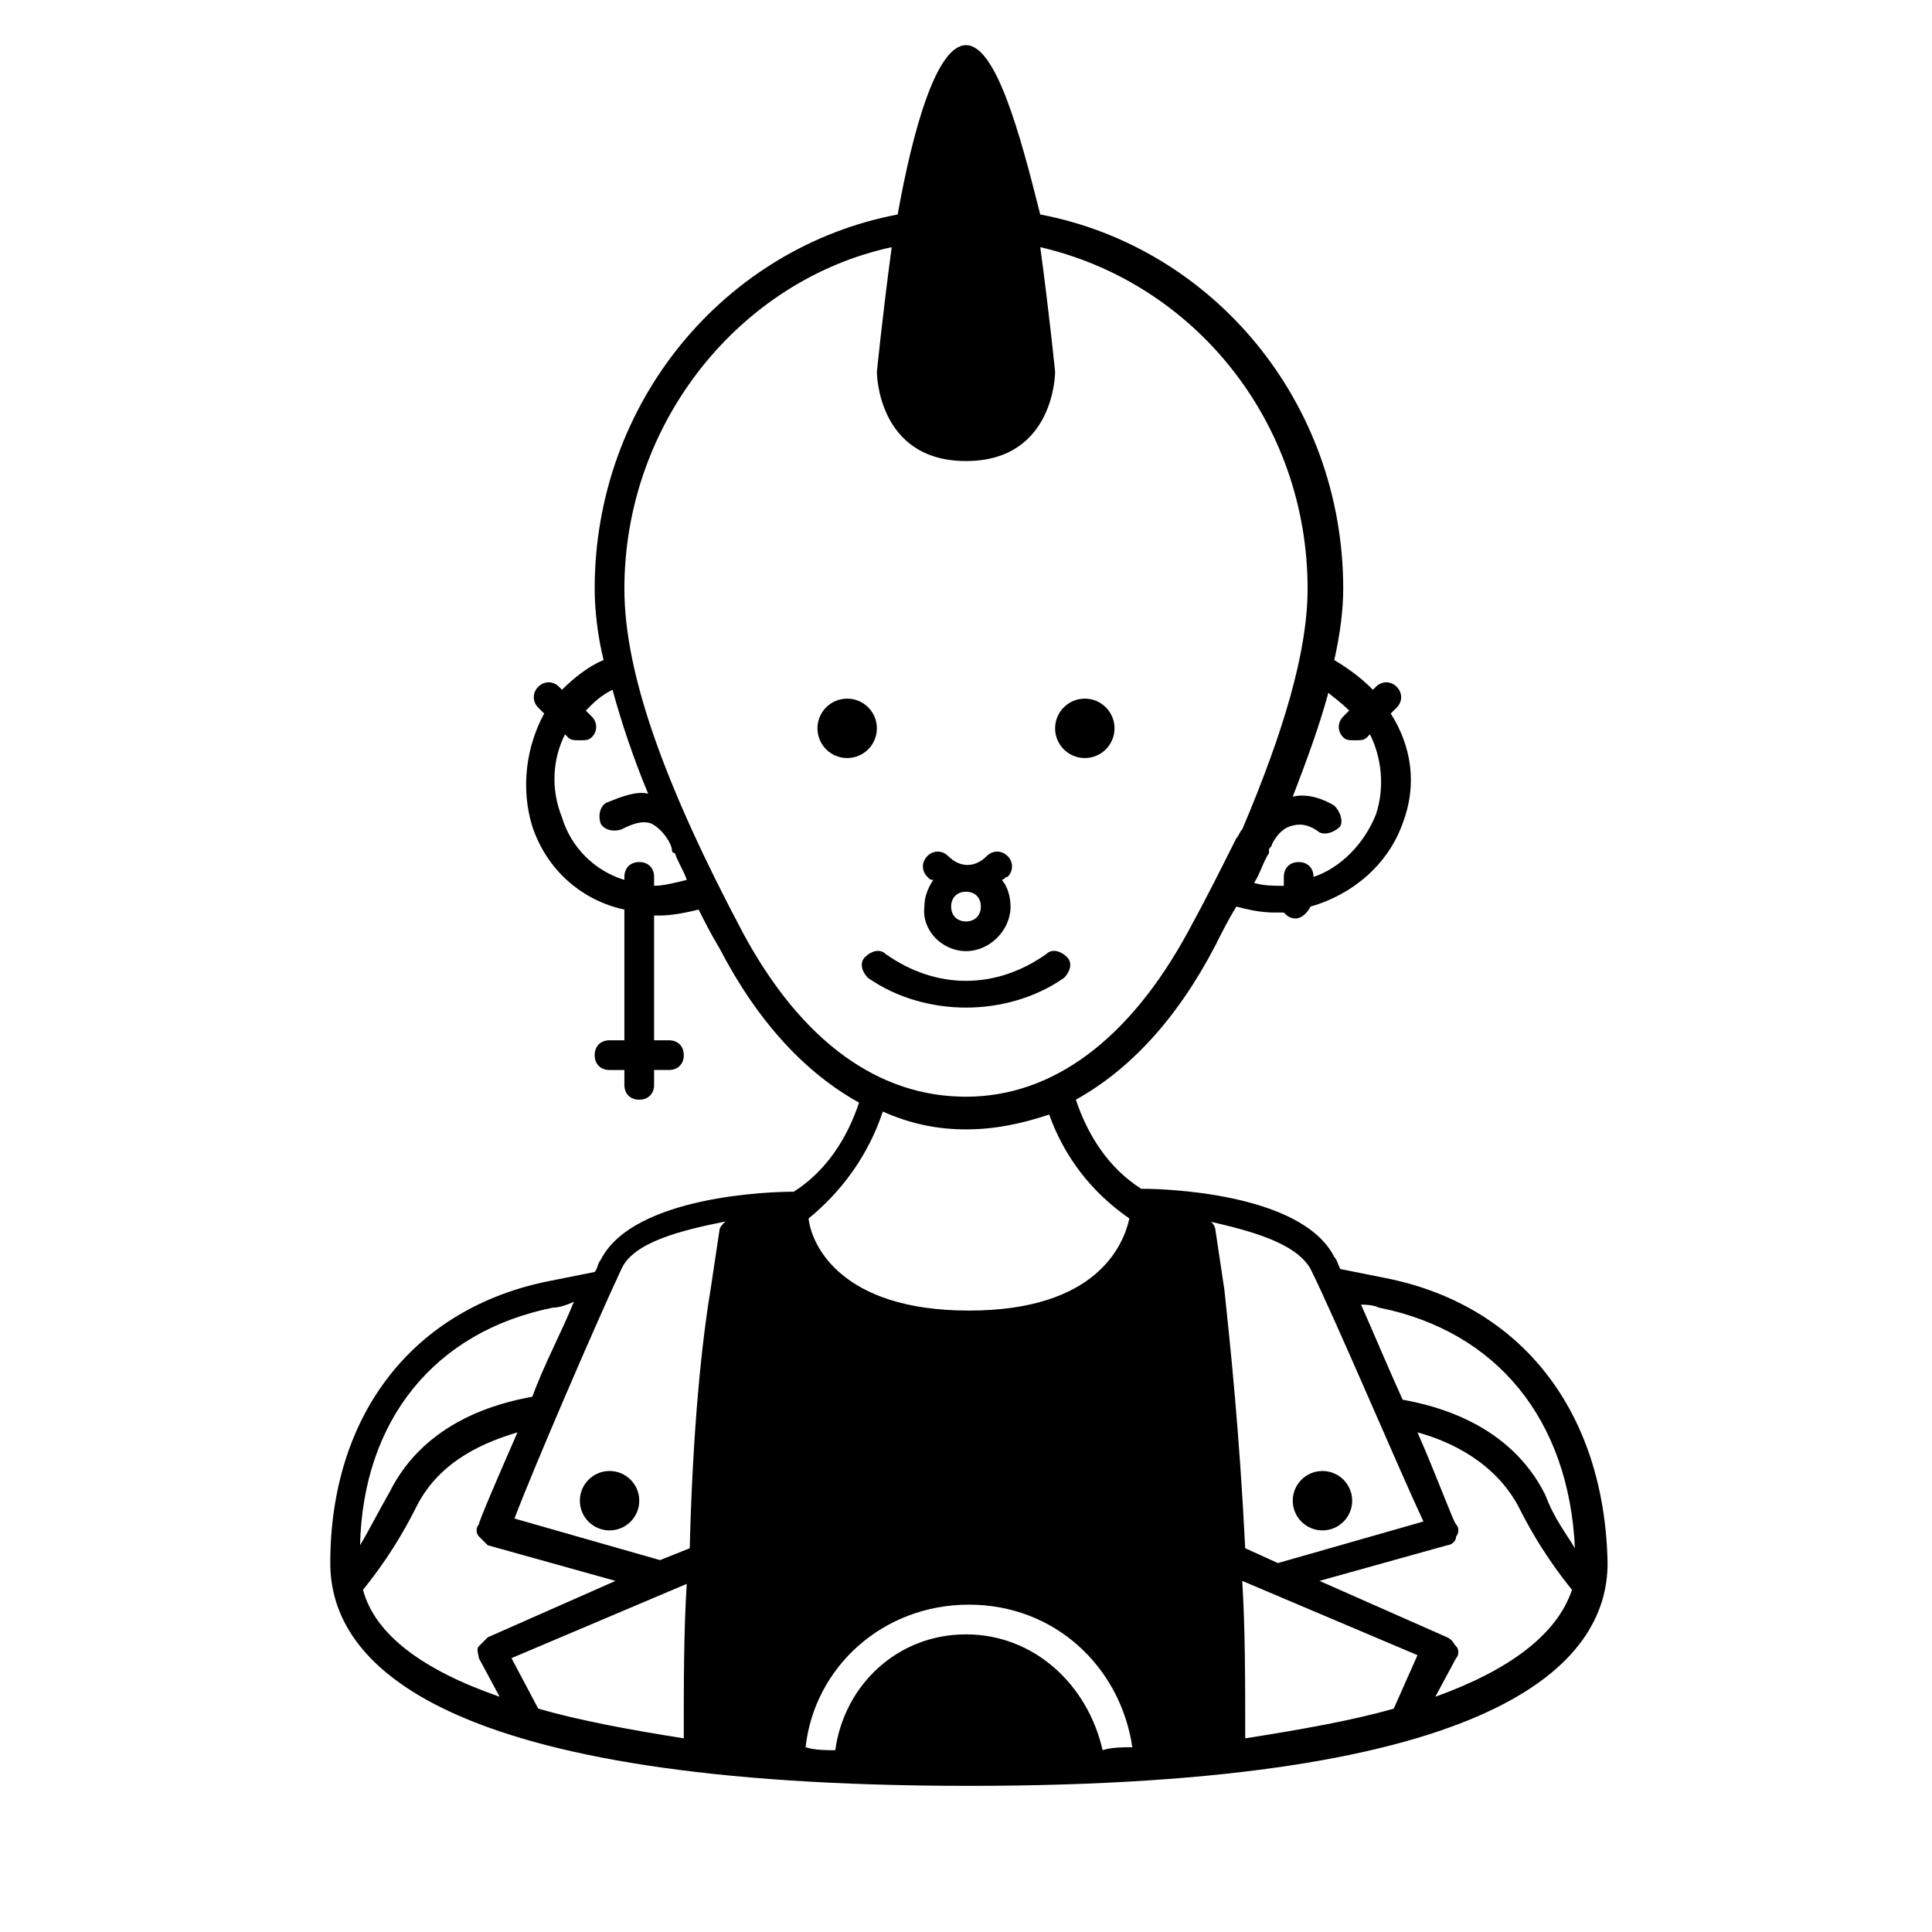<?xml version="1.0" encoding="UTF-8"?>
<!-- Uploaded to: SVG Repo, www.svgrepo.com, Generator: SVG Repo Mixer Tools -->
<svg fill="#000000" width="800px" height="800px" version="1.1" viewBox="144 144 512 512" xmlns="http://www.w3.org/2000/svg">
 <g>
  <path d="m425.98 403.15c1.574-1.574 2.363-3.938 0.789-5.512s-3.938-2.363-5.512-0.789c-13.383 9.445-29.125 9.445-42.508 0-1.574-1.574-3.938-0.789-5.512 0.789-1.574 1.574-0.789 3.938 0.789 5.512 7.871 5.512 17.32 7.871 25.977 7.871s18.105-2.363 25.977-7.871z"/>
  <path d="m376.38 337.02c0 4.348-3.523 7.871-7.871 7.871-4.348 0-7.875-3.523-7.875-7.871 0-4.348 3.527-7.875 7.875-7.875 4.348 0 7.871 3.527 7.871 7.875"/>
  <path d="m439.36 337.02c0 4.348-3.523 7.871-7.871 7.871-4.348 0-7.875-3.523-7.875-7.871 0-4.348 3.527-7.875 7.875-7.875 4.348 0 7.871 3.527 7.871 7.875"/>
  <path d="m510.99 482.66c-3.938-0.789-7.871-1.574-11.809-2.363-0.789-1.574-0.789-2.363-1.574-3.148-8.66-17.32-46.445-18.105-50.383-18.105h-0.789c-8.66-5.512-14.168-14.168-17.32-23.617 14.168-7.871 26.766-21.254 37-40.934 1.574-3.148 3.148-6.297 5.512-10.234 3.148 0.789 6.297 1.574 10.234 1.574h2.363c0.789 0.789 1.574 1.574 3.148 1.574s3.148-1.574 3.938-3.148c11.02-3.148 20.469-11.02 24.402-22.043 3.938-10.234 2.363-20.469-3.148-29.125l1.574-1.574c1.574-1.574 1.574-3.938 0-5.512s-3.938-1.574-5.512 0l-0.789 0.789c-3.148-3.148-6.297-5.512-10.234-7.871 1.574-7.086 2.363-13.383 2.363-18.895 0-49.594-34.637-90.527-80.293-99.188-5.508-22.043-11.805-44.871-19.676-44.871s-14.168 22.828-18.105 44.871c-45.66 8.66-80.297 49.594-80.297 99.188 0 5.512 0.789 12.594 2.363 18.895-3.938 1.574-7.871 4.723-11.02 7.871l-0.789-0.789c-1.574-1.574-3.938-1.574-5.512 0s-1.574 3.938 0 5.512l1.574 1.574c-4.723 8.66-6.297 19.68-3.148 29.914 3.938 11.809 13.383 19.68 24.402 22.043v34.637h-3.934c-2.363 0-3.938 1.574-3.938 3.938 0 2.363 1.574 3.938 3.938 3.938h3.938l-0.004 3.934c0 2.363 1.574 3.938 3.938 3.938s3.938-1.574 3.938-3.938v-3.938h3.934c2.363 0 3.938-1.574 3.938-3.938s-1.574-3.938-3.938-3.938h-3.938v-33.062h1.574c3.148 0 7.086-0.789 10.234-1.574 1.574 3.148 3.148 6.297 5.512 10.234 10.234 19.68 22.828 33.062 37 40.934-3.148 9.445-8.66 18.105-17.32 23.617h-0.789c-3.938 0-41.723 0.789-50.383 18.105-0.789 0.789-0.789 2.363-1.574 3.148-3.938 0.789-7.871 1.574-11.809 2.363-36.211 7.086-58.254 35.426-58.254 74.785 0 26.766 29.125 59.039 169.25 59.039 140.12 0 169.25-32.273 169.25-59.039-0.785-40.148-22.824-68.488-59.039-75.57zm-1.574 7.871c31.488 6.297 50.383 29.914 51.957 63.762-2.363-3.938-5.512-7.871-7.871-14.168-9.445-18.895-29.125-23.617-37.785-25.191-3.938-8.66-7.871-18.105-11.02-25.191 0.785 0 3.144 0 4.719 0.789zm-18.105-10.234c6.297 12.594 23.617 53.531 29.914 66.914l-38.574 11.02-8.66-3.938c-1.574-31.488-3.938-53.531-5.512-68.488l-2.363-15.742c0-0.789-0.789-2.363-1.574-2.363 10.238 2.363 22.836 5.512 26.77 12.598zm22.043 116.51c-11.02 3.148-24.402 5.512-39.359 7.871 0-14.957 0-29.125-0.789-41.723l46.445 19.68zm-113.36-19.684c-18.105 0-32.273 13.383-34.637 30.699-2.363 0-5.512 0-7.871-0.789 2.363-21.254 20.469-37.785 43.297-37.785 22.828 0 40.148 16.531 43.297 37.785-2.363 0-5.512 0-7.871 0.789-3.941-17.316-18.109-30.699-36.215-30.699zm-113.36 19.684-7.086-13.383 46.445-19.68c-0.789 12.594-0.789 25.977-0.789 40.934-14.953-2.363-27.547-4.723-38.57-7.871zm214.91-264.5-1.574 1.574c-1.574 1.574-1.574 3.938 0 5.512 0.789 0.789 1.574 0.789 3.148 0.789 1.574 0 2.363 0 3.148-0.789l0.789-0.789c3.148 6.297 3.938 14.168 1.574 21.254-3.148 7.871-9.445 14.168-16.531 16.531 0-2.363-1.574-3.938-3.938-3.938-2.363 0-3.938 1.574-3.938 3.938v2.363c-2.363 0-5.512 0-7.871-0.789 1.574-2.363 2.363-5.512 3.938-7.871v-0.789c0-0.789 0.789-0.789 0.789-1.574 0.789-1.574 2.363-3.938 4.723-4.723 2.363-0.789 4.723-0.789 7.871 1.574 1.574 0.789 3.938 0 5.512-1.574 0.789-1.574 0-3.938-1.574-5.512-3.938-2.363-7.871-3.148-11.02-2.363 3.938-10.234 7.086-18.895 9.445-27.551 0.785 0.789 3.148 2.363 5.508 4.727zm-184.2 46.441v-2.359c0-2.363-1.574-3.938-3.938-3.938s-3.938 1.574-3.938 3.938v0.789c-7.871-2.363-14.168-8.66-16.531-16.531-3.148-7.875-2.359-15.746 0.789-22.043l0.789 0.789c0.789 0.789 1.574 0.789 3.148 0.789 1.574 0 2.363 0 3.148-0.789 1.574-1.574 1.574-3.938 0-5.512l-1.574-1.574c2.363-2.363 3.938-3.938 7.086-5.512 2.363 8.66 5.512 18.105 9.445 27.551-3.148-0.789-7.086 0.789-11.02 2.363-1.574 0.789-2.363 3.148-1.574 5.512 0.789 1.574 3.148 2.363 5.512 1.574 3.148-1.574 5.512-2.363 7.871-1.574 3.148 1.574 5.512 5.512 5.512 7.086 0 0 0 0.789 0.789 0.789 0.789 2.363 2.363 4.723 3.148 7.086-3.156 0.781-6.305 1.566-8.664 1.566zm23.613 12.598c-20.469-38.574-31.488-68.488-31.488-91.316 0-44.082 30.699-81.867 70.848-90.527-2.359 17.316-3.934 33.062-3.934 33.062s0 23.617 23.617 23.617 23.617-23.617 23.617-23.617-1.574-15.742-3.938-33.062c40.934 9.445 70.848 46.445 70.848 90.527 0 16.531-6.297 37.785-17.32 63.762-0.789 0.789-0.789 1.574-1.574 2.363-3.938 7.871-7.871 15.742-12.594 24.402-15.742 29.125-36.211 44.082-59.039 44.082-22.832 0.004-43.297-14.168-59.043-43.293zm37 47.23c7.086 3.148 14.168 4.723 22.043 4.723 7.871 0 14.957-1.574 22.043-3.938 3.938 11.02 11.02 20.469 21.254 27.551-1.574 7.086-8.66 24.402-42.508 24.402-33.852 0-41.723-17.32-42.508-24.402 8.656-7.082 15.738-16.527 19.676-28.336zm-69.273 41.723c3.148-7.086 15.742-10.234 27.551-12.594-0.789 0.789-1.574 1.574-1.574 2.363l-2.363 15.742c-2.363 14.168-4.723 37-5.512 68.488l-7.871 3.148-38.574-11.02c4.727-12.598 22.047-52.746 28.344-66.129zm-18.105 10.234c1.574 0 3.938-0.789 5.512-1.574-3.148 7.871-7.871 16.531-11.02 25.191-8.66 1.574-28.34 6.297-37.785 25.191-3.148 5.512-5.512 10.234-7.871 14.168 0.781-33.062 19.676-56.68 51.164-62.977zm-50.383 74.785c3.148-3.938 8.66-11.02 14.168-22.043 6.297-12.594 18.895-17.32 26.766-19.68-5.512 12.594-10.234 23.617-10.234 24.402-0.789 0.789-0.789 2.363 0 3.148l2.363 2.363 33.852 9.445-33.852 14.957c-0.789 0.789-1.574 1.574-2.363 2.363-0.789 0.789 0 2.363 0 3.148l5.512 10.234c-20.465-7.086-33.062-16.535-36.211-28.34zm284.18 28.336 5.512-10.234c0.789-0.789 0.789-2.363 0-3.148-0.789-0.789-0.789-1.574-2.363-2.363l-33.852-14.957 33.852-9.445c0.789 0 2.363-0.789 2.363-2.363 0.789-0.789 0.789-2.363 0-3.148-0.789-0.789-4.723-11.809-10.234-24.402 8.66 2.363 20.469 7.871 26.766 19.68 5.512 11.02 11.02 18.105 14.168 22.043-3.934 11.809-16.531 21.258-36.211 28.34z"/>
  <path d="m313.41 541.7c0 4.348-3.523 7.871-7.871 7.871s-7.871-3.523-7.871-7.871c0-4.348 3.523-7.871 7.871-7.871s7.871 3.523 7.871 7.871"/>
  <path d="m502.34 541.7c0 4.348-3.527 7.871-7.875 7.871-4.348 0-7.871-3.523-7.871-7.871 0-4.348 3.523-7.871 7.871-7.871 4.348 0 7.875 3.523 7.875 7.871"/>
  <path d="m400 396.06c6.297 0 11.809-5.512 11.809-11.809 0-2.363-0.789-5.512-2.363-7.086 0.789 0 0.789-0.789 1.574-0.789 1.574-1.574 1.574-3.938 0-5.512-1.574-1.574-3.938-1.574-5.512 0-3.148 3.148-7.086 3.148-10.234 0-1.574-1.574-3.938-1.574-5.512 0-1.574 1.574-1.574 3.938 0 5.512 0.789 0.789 0.789 0.789 1.574 0.789-1.574 2.363-2.363 4.723-2.363 7.086-0.781 6.297 4.727 11.809 11.027 11.809zm0-7.871c-2.363 0-3.938-1.574-3.938-3.938 0-2.363 1.574-3.938 3.938-3.938s3.938 1.574 3.938 3.938c-0.004 2.363-1.578 3.938-3.938 3.938z"/>
 </g>
</svg>